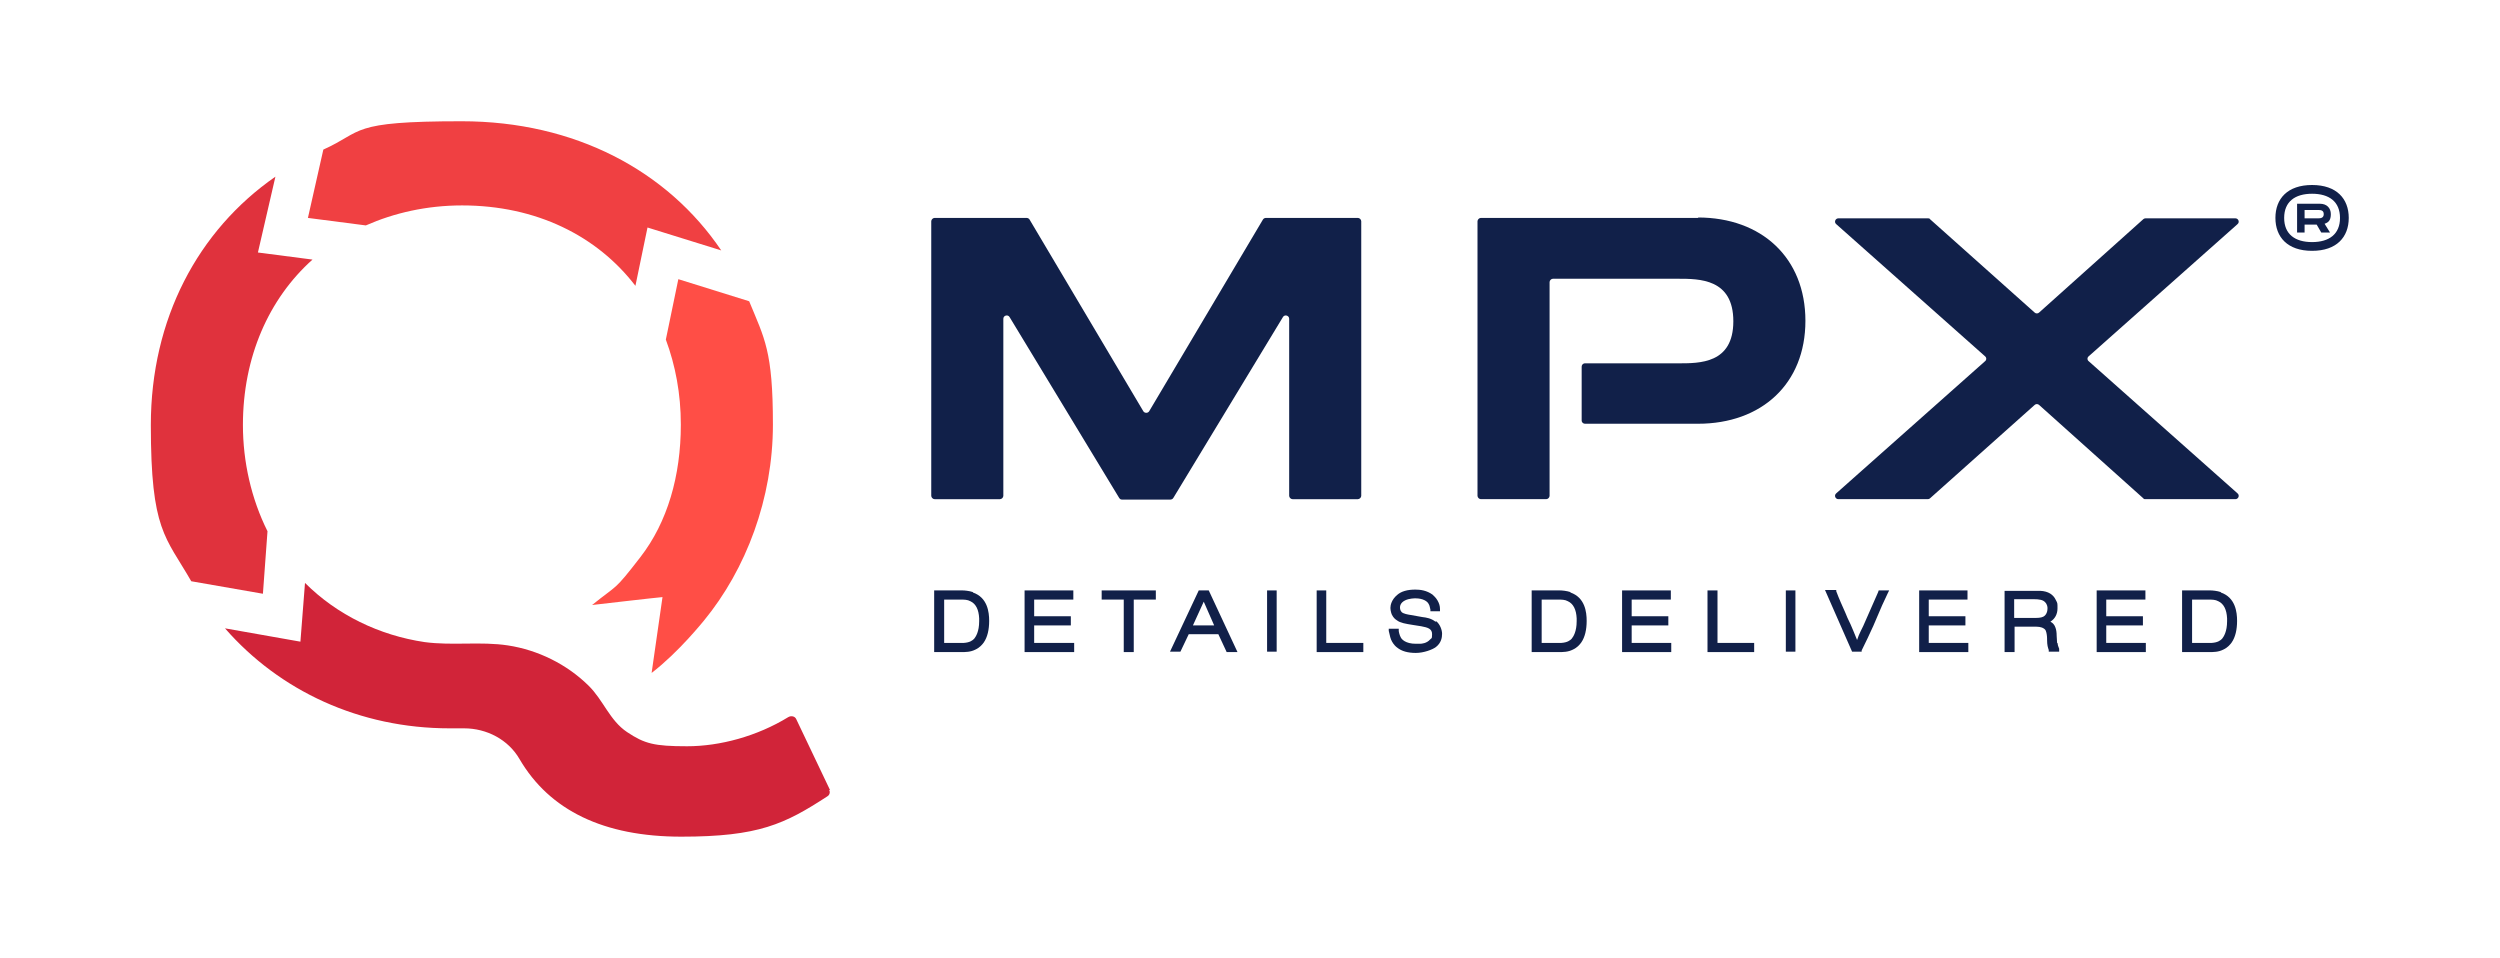 <?xml version="1.0" encoding="UTF-8"?>
<svg id="Capa_1" xmlns="http://www.w3.org/2000/svg" version="1.1" viewBox="0 0 600 230">
  <!-- Generator: Adobe Illustrator 29.4.0, SVG Export Plug-In . SVG Version: 2.1.0 Build 152)  -->
  <defs>
    <style>
      .st0 {
        fill: #d12439;
      }

      .st1 {
        fill: #e0323d;
      }

      .st2 {
        fill: #112049;
      }

      .st3 {
        fill: #ff4e46;
      }

      .st4 {
        fill: #f04042;
      }
    </style>
  </defs>
  <g id="Primary-Logo_full_color">
    <g>
      <path class="st4" d="M73.9,52.3l13.9,1.8c6.8-3,14.6-4.8,23.1-4.8,17.8,0,32.4,7.3,41.6,19.3l2.9-14,17.7,5.5c-12.9-19.1-35.1-31-62.3-31s-23.4,2.4-33.2,6.8l-3.7,16.4Z"/>
      <path class="st3" d="M156.4,161.5c6.6-5.1,12.3-12.3,12.5-12.5,10.2-12.4,16.6-29.4,16.6-47.1s-2-20.6-5.7-29.6l-17-5.3-3,14.5c2.3,6.2,3.6,13,3.6,20.4,0,12.3-3.2,23.4-9.7,31.8s-5.3,6.4-11.6,11.5c0,0,15.5-1.8,16.9-1.9l-2.6,18.1Z"/>
      <path class="st1" d="M63.1,142.5l1.1-15c-3.9-7.8-5.9-16.7-5.9-25.5,0-16.3,6.2-30.3,16.7-39.7l-13.1-1.7,4.2-18.2c-18.6,12.9-29.9,34.2-29.9,59.6s3.5,26.7,9.7,37.5l17.2,3Z"/>
      <path class="st0" d="M199.2,189.6l-8.1-17c-.3-.7-1.2-.9-1.9-.5-7.5,4.6-16.4,7-24.3,7s-10.2-.6-14.4-3.4c-4.2-2.8-5.7-7.7-9.3-11.2-5.2-5.1-12.1-8.5-19.3-9.6-6.6-1-13.3.1-20-.8-10.8-1.6-21-6.5-28.7-14.2l-1.1,14.1-18.1-3.2c13.1,15,32.3,24,53.9,24s3.3,0,3.5,0c5.4,0,10.6,2.7,13.3,7.4,7.2,12.3,20.2,18.6,38.8,18.6s24.8-3,35.1-9.7c.5-.3.7-1,.4-1.5Z"/>
    </g>
    <g>
      <g>
        <path class="st2" d="M325.9,119.8h-15.7c-.4,0-.8-.4-.8-.8v-42.5c0-.8-1.1-1.1-1.5-.4l-26.3,43.4c-.1.2-.4.4-.7.4h-11.6c-.3,0-.5-.1-.7-.4l-26.3-43.4c-.4-.7-1.5-.4-1.5.4v42.5c0,.4-.4.8-.8.8h-15.7c-.4,0-.8-.4-.8-.8V53.1c0-.4.4-.8.8-.8h22.1c.3,0,.6.2.7.4l27.3,46c.3.5,1.1.5,1.4,0l27.3-46c.1-.2.4-.4.7-.4h22.1c.4,0,.8.4.8.8v65.9c0,.4-.4.8-.8.8Z"/>
        <path class="st2" d="M476.4,85.5l-35.7-31.7c-.6-.5-.2-1.4.5-1.4h21.5c.2,0,.4,0,.5.2l25.1,22.4c.3.3.8.3,1.1,0l25-22.4c.1-.1.3-.2.5-.2h21.6c.7,0,1.1.9.5,1.4l-35.7,31.7c-.4.3-.4.9,0,1.2l35.7,31.7c.6.5.2,1.4-.5,1.4h-21.6c-.2,0-.4,0-.5-.2l-25-22.4c-.3-.3-.8-.3-1.1,0l-25.1,22.4c-.1.1-.3.2-.5.2h-21.5c-.7,0-1.1-.9-.5-1.4l35.7-31.7c.4-.3.4-.9,0-1.2Z"/>
        <path class="st2" d="M233.5,142.1h0c-.9-.3-2-.4-2.5-.4,0,0-.1,0-.2,0h-6.6v14.8h6.3s.1,0,.1,0c1.2,0,2.3,0,3.5-.6,1.1-.5,1.7-1.3,2-1.7.9-1.3,1.3-3.1,1.3-5.2s-.4-5.6-3.9-6.8ZM226.5,143.9h3.9c1,0,1.8,0,2.5.4,1.3.6,2,2,2.1,4.1h0c0,.3,0,.5,0,.7,0,2.5-.8,3.7-1.2,4.2-.4.4-1,.9-2.5,1-.1,0-.3,0-.4,0-.1,0-.3,0-.4,0h-3.9v-10.5Z"/>
        <polygon class="st2" points="248.2 150.1 257 150.1 257 147.9 248.2 147.9 248.2 143.9 257.6 143.9 257.6 141.7 245.9 141.7 245.9 156.5 257.8 156.5 257.8 154.3 248.2 154.3 248.2 150.1"/>
        <polygon class="st2" points="264.4 143.9 269.7 143.9 269.7 156.5 272.1 156.5 272.1 143.9 277.4 143.9 277.4 141.7 264.4 141.7 264.4 143.9"/>
        <path class="st2" d="M287.7,141.7l-6.9,14.7h2.5l2-4.2h7.1l2,4.3h2.6l-6.9-14.8h-2.3ZM286.3,150.1l2.6-5.7,2.5,5.7h-5.1Z"/>
        <rect class="st2" x="304.1" y="141.7" width="2.3" height="14.7"/>
        <polygon class="st2" points="318.3 141.7 316 141.7 316 156.5 327.2 156.5 327.2 154.3 318.3 154.3 318.3 141.7"/>
        <path class="st2" d="M344.5,149.2h0c-1-.8-2.2-1-3.1-1.1l-2.8-.5c-.7-.1-1.8-.3-2.2-.7-.4-.4-.4-1-.4-1.1,0-.2,0-1.1,1.2-1.7,1-.5,2.3-.5,2.5-.5,1.8,0,2.9.7,3.2,1.4.2.3.2.5.4,1.3v.4h2.3v-.5c0-.8-.2-1.4-.6-2.1-.4-.7-.9-1.1-1.2-1.4-1.4-1-2.9-1.2-4.1-1.2-1.9,0-3.4.4-4.4,1.3-1.3,1.1-1.6,2.4-1.6,3.1s.3,1.6.4,1.7c.3.6.7,1,1.2,1.3.8.6,2,.8,3.9,1.1l1.9.3c1.6.3,2.6.6,2.6,1.9s-.2.9-.5,1.3c-.8.9-2,1-2.4,1-.3,0-.7,0-1,0-2.5,0-3.4-1.1-3.6-1.5-.3-.5-.5-1.4-.5-1.6v-.5h-2.4v.5c.3,1.3.4,1.9.8,2.6.4.7.9,1.2,1.2,1.4,1.1.9,2.6,1.3,4.5,1.3s4-.8,4.8-1.4c1.3-1,1.5-2.3,1.5-3.2s-.5-2.3-1.4-3Z"/>
        <path class="st2" d="M376.9,142.1h0c-.9-.3-2-.4-2.5-.4,0,0-.1,0-.2,0h-6.6v14.8h6.3s.1,0,.1,0c1.2,0,2.3,0,3.5-.6,1.1-.5,1.7-1.3,2-1.7.9-1.3,1.3-3.1,1.3-5.2s-.4-5.6-3.9-6.8ZM369.9,143.9h3.9c1,0,1.8,0,2.5.4,1.3.6,2,2,2.1,4.1h0c0,.3,0,.5,0,.7,0,2.5-.8,3.7-1.2,4.2-.4.4-1,.9-2.5,1-.1,0-.3,0-.4,0-.1,0-.3,0-.4,0h-3.9v-10.5Z"/>
        <polygon class="st2" points="391.6 150.1 400.4 150.1 400.4 147.9 391.6 147.9 391.6 143.9 401 143.9 401 141.7 389.3 141.7 389.3 156.5 401.1 156.5 401.1 154.3 391.6 154.3 391.6 150.1"/>
        <polygon class="st2" points="412.2 141.7 409.8 141.7 409.8 156.5 421 156.5 421 154.3 412.2 154.3 412.2 141.7"/>
        <rect class="st2" x="428.6" y="141.7" width="2.3" height="14.7"/>
        <path class="st2" d="M450.8,142c-1.1,2.5-2.2,5-3.3,7.5h0c-.2.5-.4.9-.6,1.3l-.3.6c-.2.4-.3.7-.5,1.1-.1.4-.3.7-.4,1.1-.3-.7-.6-1.5-.9-2.2-.4-1-.9-2.1-1.4-3.1l-.5-1.2c-.7-1.6-1.5-3.3-2.2-5.2v-.3c-.1,0-2.7,0-2.7,0l6.5,14.8h2.3v-.3c1-2,1.9-3.9,2.8-5.9l2.1-4.9c.5-1,.9-2,1.4-3l.3-.6h-2.5s-.1.2-.1.2Z"/>
        <polygon class="st2" points="462.9 150.1 471.7 150.1 471.7 147.9 462.9 147.9 462.9 143.9 472.2 143.9 472.2 141.7 460.6 141.7 460.6 156.5 472.4 156.5 472.4 154.3 462.9 154.3 462.9 150.1"/>
        <path class="st2" d="M493.7,154.3c0-.6-.1-1.2-.1-1.7,0-.8-.1-1.5-.3-2h0c-.2-.6-.6-1.1-1.2-1.4,0,0,0,0,0,0,1.1-.7,1.7-1.8,1.7-3.2s0-1.2-.4-2c-.6-1.3-1.8-2.1-3.7-2.2h-.9c0,0-7.7,0-7.7,0v14.7h2.4v-6.1h4.7c.9,0,1.7,0,2.4.5,0,0,.3.2.4.5.2.5.3,1.3.3,1.9v.2c0,1.4.2,1.9.4,2.5v.4h2.5v-.7h0c-.3-.7-.3-.8-.4-1.4ZM483.4,143.8h2.4c.7,0,1.4,0,2.1,0,1.7,0,2.4.2,2.9.7.6.6.6,1.3.6,1.5,0,1.2-.6,1.8-1,2h0c-.6.3-1.4.3-2.2.3h-4.8v-4.4Z"/>
        <polygon class="st2" points="505.5 150.1 514.3 150.1 514.3 147.9 505.5 147.9 505.5 143.9 514.9 143.9 514.9 141.7 503.2 141.7 503.2 156.5 515 156.5 515 154.3 505.5 154.3 505.5 150.1"/>
        <path class="st2" d="M533,142.1h0c-.9-.3-2-.4-2.5-.4,0,0-.1,0-.2,0h-6.6v14.8h6.3s.1,0,.1,0c1.2,0,2.3,0,3.5-.6,1.1-.5,1.7-1.3,2-1.7.9-1.3,1.3-3.1,1.3-5.2s-.4-5.6-3.9-6.8ZM526,143.9h3.9c1,0,1.8,0,2.5.4,1.3.6,2,2,2.1,4.1h0c0,.3,0,.5,0,.7,0,2.5-.8,3.7-1.2,4.2-.4.4-1,.9-2.5,1-.1,0-.3,0-.4,0-.1,0-.3,0-.4,0h-3.9v-10.5Z"/>
        <path class="st2" d="M407.6,52.3h-52.2c-.4,0-.8.4-.8.8v65.9c0,.4.4.8.8.8h15.7c.4,0,.8-.4.8-.8v-51.3c0-.4.4-.8.8-.8h30c5.2,0,13.3,0,13.3,10.2s-8.1,10.1-13.3,10.1h-22.3c-.5,0-.8.4-.8.8v12.9c0,.5.4.8.8.8h27.1c15.3,0,25.8-9.6,25.8-24.7s-10.5-24.8-25.8-24.8Z"/>
      </g>
      <path class="st2" d="M563.7,52.3c0,4.6-2.9,7.9-8.8,7.9s-8.8-3.3-8.8-7.9,2.9-7.9,8.8-7.9,8.8,3.3,8.8,7.9ZM561.6,52.3c0-3.9-2.6-5.8-6.7-5.8s-6.7,1.9-6.7,5.8,2.6,5.8,6.7,5.8,6.7-1.9,6.7-5.8ZM557.9,53.7l1.3,2.1h-2.1l-1.1-1.9h-2.9v1.9h-1.8v-6.9h5.5c1.6,0,2.6,1,2.6,2.5s-.6,2-1.5,2.3ZM553.1,52.4h3.2c.5,0,1.4,0,1.4-1s-.8-1-1.4-1h-3.2v2.1Z"/>
    </g>
  </g>
</svg>